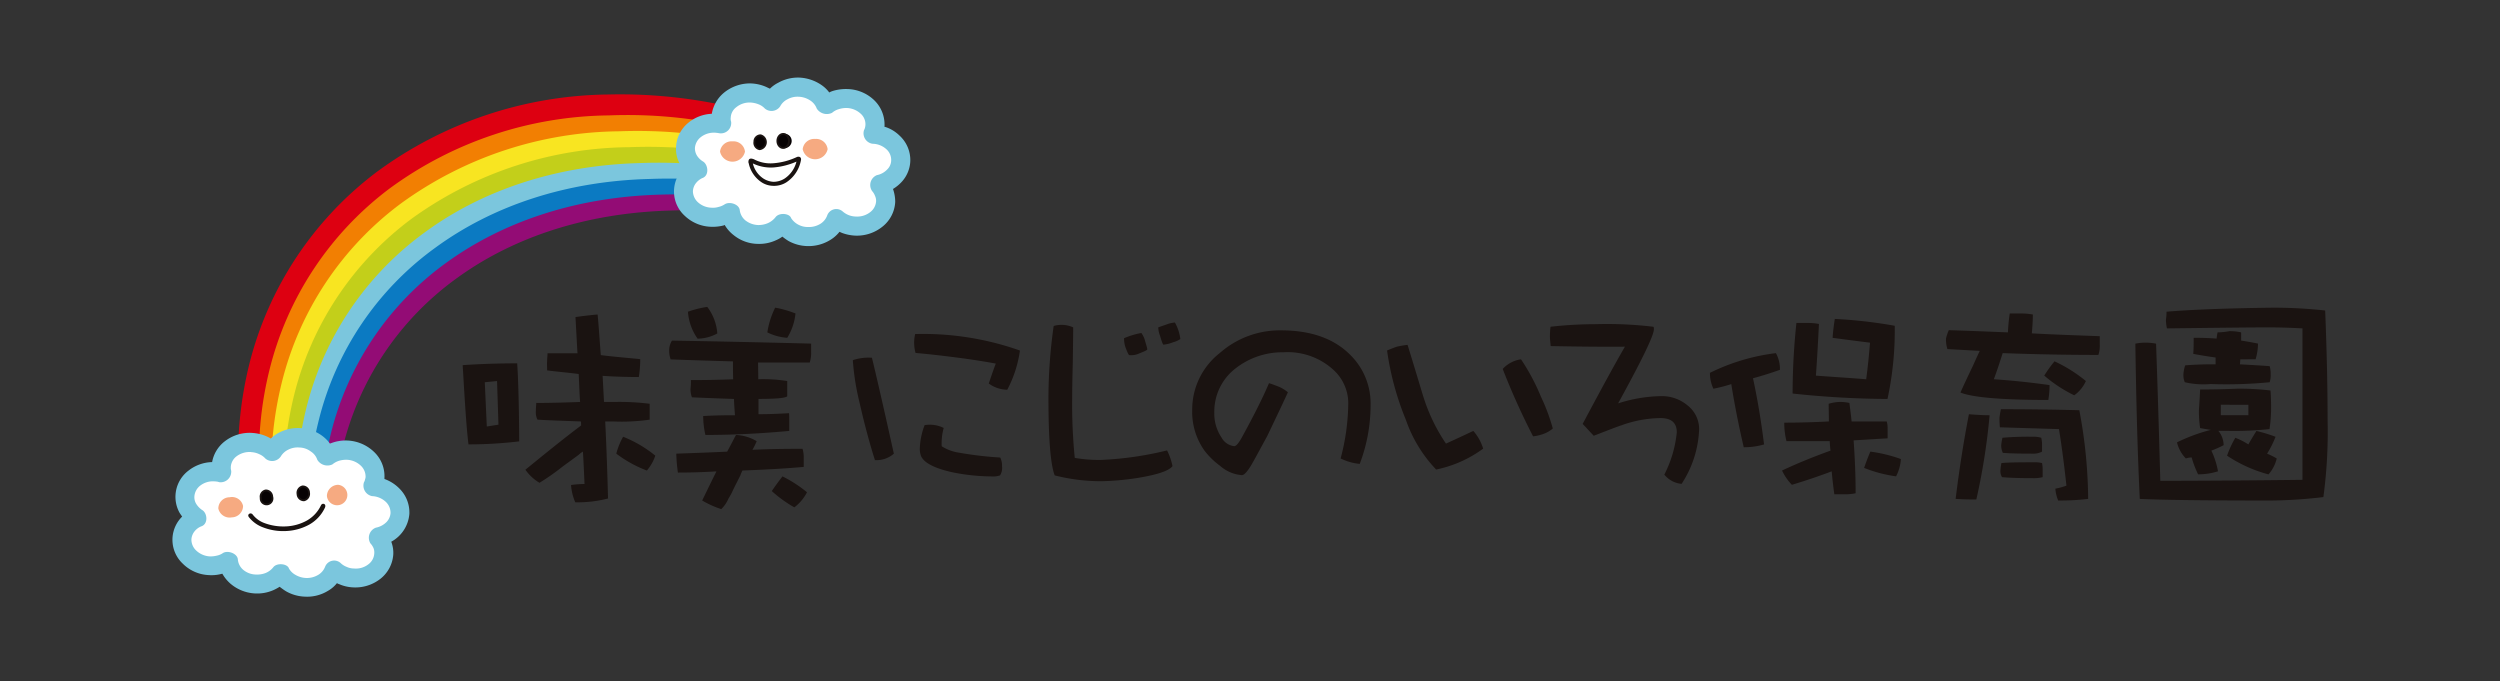 <svg xmlns="http://www.w3.org/2000/svg" xmlns:xlink="http://www.w3.org/1999/xlink" width="290" height="79" viewBox="0 0 290 79">
  <rect x="0" y="0" width="290" height="79" fill="#333333" stroke="none"/>
  <defs>
    <clipPath id="clip-path">
      <rect id="長方形_326" data-name="長方形 326" width="290" height="79" transform="translate(815 44)" fill="none"/>
    </clipPath>
    <clipPath id="clip-path-2">
      <rect id="長方形_20" data-name="長方形 20" width="250" height="60.22" fill="none"/>
    </clipPath>
  </defs>
  <g id="マスクグループ_75" data-name="マスクグループ 75" transform="translate(-815 -44)" clip-path="url(#clip-path)">
    <g id="グループ_13" data-name="グループ 13" transform="translate(835 53)" clip-path="url(#clip-path-2)">
      <path id="パス_11" data-name="パス 11" d="M120.153,90.087h0c.047.816.117,2.216.163,3.032h1.166a28.49,28.49,0,0,1,4.129.21v1.843a22.749,22.749,0,0,1-4.2.21h-.956c.14,2.8.257,6.158.327,8.934a14.041,14.041,0,0,1-3.8.443,5.964,5.964,0,0,1-.49-2.006,12.043,12.043,0,0,1,1.563-.117c-.047-1.073-.117-2.73-.187-3.756a2.231,2.231,0,0,0-.467.35c-.56.42-1.213.886-1.936,1.423a26.942,26.942,0,0,1-2.636,1.843,5.267,5.267,0,0,1-1.633-1.516c2.029-1.656,4.409-3.592,6.462-5.132a3.283,3.283,0,0,0-.023-.467c-1.913-.07-4.012-.14-5.039-.21a1.894,1.894,0,0,1-.187-.98c0-.42.047-.746.047-.956,1.306,0,3.406-.047,5.085-.117-.07-.886-.117-2.379-.163-3.242-1.026-.14-2.659-.28-3.662-.42,0-.373-.023-.746,0-1.073,0-.3.047-.606.047-.91h3.476c-.07-1.143-.163-2.939-.233-4.2.956-.14,1.8-.233,2.566-.3.14,1.376.257,3.359.373,4.712,1.236.163,3.172.327,4.572.467a13.058,13.058,0,0,1-.163,2.076c-1.213,0-3.032-.047-4.2-.14m2.379,7.068a8.2,8.2,0,0,0-.793,1.959,14.161,14.161,0,0,0,3.546,1.959,5.124,5.124,0,0,0,.98-1.726,14.232,14.232,0,0,0-3.732-2.193m-16.049-6.322h0l.233,5.132,1.353-.21-.163-5.062Zm3.989,6.858h0a49.685,49.685,0,0,1-5.878.35c-.3-2.333-.537-7-.676-9.191,2.029-.14,4.129-.21,6.322-.21.163,2.193.233,6.811.233,9.051m29.695-15.512h0a12.288,12.288,0,0,1,2.356.676,6.6,6.6,0,0,1-.956,2.823,6.148,6.148,0,0,1-2.309-.63,9.754,9.754,0,0,1,.91-2.869m-1.983,6.368h0c0,.63.023,1.283.023,1.936h.047a17.584,17.584,0,0,1,3.312.21v1.773c-.257.21-1.376.3-3.336.3v1.773c1.143,0,2.333-.047,3.546-.117.023.3.023.606.023.956v1.1c-3.219.3-6.462.467-9.727.467a10.051,10.051,0,0,1-.257-2.193c1.213-.07,2.426-.093,3.686-.093-.047-.653-.093-1.283-.117-1.889-2.146-.07-3.756-.14-4.875-.187a2.745,2.745,0,0,1-.163-1,7.4,7.4,0,0,0,.047-1c1.423,0,3.056-.023,4.9-.093-.023-.653-.023-1.353-.023-2.076-2.4-.07-4.829-.14-7.231-.233a3.154,3.154,0,0,1-.163-1.19A2.127,2.127,0,0,1,128.2,86q8.013.14,16.142.35v.98a3.633,3.633,0,0,1-.163,1.213Zm-4.829,12.62c-.56,1.12-1.1,2.239-1.656,3.382a10.8,10.8,0,0,0,2.216,1,3.748,3.748,0,0,0,.816-1.19,8.054,8.054,0,0,0,.537-1c.233-.49.537-1.073.863-1.726.07-.21.163-.4.233-.56,2.4-.093,4.759-.21,7.115-.42v-1.1a3.362,3.362,0,0,0-.14-1c-1.959,0-3.9.023-5.808.117a8.089,8.089,0,0,0,.49-1,5.114,5.114,0,0,0-2.4-.723c-.35.653-.676,1.306-1.026,1.936-1.983.094-3.966.164-5.9.234a19.277,19.277,0,0,0,.187,2.193q2.274,0,4.479-.14m7.651.583h0a14.83,14.83,0,0,1,2.846,1.842,5.08,5.08,0,0,1-1.47,1.75,14.591,14.591,0,0,1-2.613-1.889c.373-.56.793-1.12,1.236-1.7m-8.724-19.664h0a5.72,5.72,0,0,1,1.166,3.079,4.86,4.86,0,0,1-2.286.606,6.166,6.166,0,0,1-1.12-3.126,12.049,12.049,0,0,1,2.239-.56m36.273,5.062a13.815,13.815,0,0,1-1.47,4.549,3.708,3.708,0,0,1-2.146-.723c.327-.956.583-1.726.816-2.309-.607-.117-1.8-.327-3.616-.583-2.216-.3-4.106-.513-5.692-.653a4.4,4.4,0,0,1-.047-2.193,33.641,33.641,0,0,1,12.153,1.913m-2.076,13.413a1.6,1.6,0,0,1-.233,1.073,2.62,2.62,0,0,1-1.026.117,23.274,23.274,0,0,1-4.432-.467c-2.146-.466-3.382-1.12-3.709-1.912a2.5,2.5,0,0,1-.14-.816,8.355,8.355,0,0,1,.56-2.753,3.607,3.607,0,0,1,2.216.327,6.574,6.574,0,0,0-.233,2.123,5.119,5.119,0,0,0,2.029.746,41.254,41.254,0,0,0,4.759.56,2.067,2.067,0,0,1,.21,1m-12.55-1.446a3.043,3.043,0,0,1-2.193.746c-.653-2.053-1.26-4.339-1.819-6.812a28.687,28.687,0,0,1-.746-4.782,5.7,5.7,0,0,1,2.216-.28c.42,1.7,1.283,5.435,2.543,11.127m33.241-13.3a2.824,2.824,0,0,1-.84.373,4.14,4.14,0,0,1-1.12.28c-.07,0-.21-.35-.4-1.026a2.851,2.851,0,0,1-.21-.98l1-.35a3.44,3.44,0,0,1,.933-.21,5.273,5.273,0,0,1,.63,1.913m-3.849,1.213c0,.07-.28.21-.886.443a2.2,2.2,0,0,1-1.19.21c-.07,0-.233-.327-.467-.98a3.349,3.349,0,0,1-.14-.98,9.5,9.5,0,0,1,2.006-.607,2.674,2.674,0,0,1,.443.956c.187.63.28.956.233.956m2.939,13.53a7.3,7.3,0,0,0-.63-1.819,39.049,39.049,0,0,1-7.581,1.1,16.1,16.1,0,0,1-3.126-.233,62.579,62.579,0,0,1-.3-6.951q0-1.365.07-4.059c.023-1.819.047-3.2.047-4.129a3.256,3.256,0,0,0-2.263-.163,59.918,59.918,0,0,0-.607,8.351c0,4.689.233,7.674.723,8.981a21.869,21.869,0,0,0,5.458.676,31.285,31.285,0,0,0,4.292-.4c2.216-.374,3.522-.816,3.919-1.353m22.977-7.045a19.2,19.2,0,0,1-1.26,6.788,6.325,6.325,0,0,1-2.216-.63,25.576,25.576,0,0,0,.886-6.531,5.245,5.245,0,0,0-1.656-3.686,7.854,7.854,0,0,0-5.855-2.1,8.82,8.82,0,0,0-5.528,1.843,6.318,6.318,0,0,0-2.5,5.132,4.945,4.945,0,0,0,.84,2.916,1.914,1.914,0,0,0,1.47,1c.233,0,.536-.373.933-1.1,1.353-2.473,2.4-4.549,3.1-6.205.257.07.63.21,1.12.4a4.289,4.289,0,0,1,1.073.653c-.28.63-1.073,2.309-2.4,5.085-.956,1.75-1.563,2.893-1.889,3.429-.443.723-.793,1.1-1.05,1.1a4.327,4.327,0,0,1-2.519-1.073,8.813,8.813,0,0,1-1.819-1.773,7.734,7.734,0,0,1-1.423-4.712,8.333,8.333,0,0,1,3.219-6.625,10.515,10.515,0,0,1,7.068-2.613c3.5,0,6.182.956,8.071,2.869a7.894,7.894,0,0,1,2.333,5.832M230.372,96.2a3.371,3.371,0,0,1-1.026.606,4.954,4.954,0,0,1-1.26.3,82.179,82.179,0,0,1-3.522-7.814,3.542,3.542,0,0,1,2.123-1.12A24.509,24.509,0,0,1,229,92.513a22.176,22.176,0,0,1,1.376,3.686M222.3,98.531a13.919,13.919,0,0,1-5.458,2.426,15.812,15.812,0,0,1-3.5-5.738,33.326,33.326,0,0,1-2.193-8.071c.56-.233.933-.373,1.143-.443a12.458,12.458,0,0,1,1.236-.21c1.1,3.569,1.68,5.552,1.819,5.972a20.592,20.592,0,0,0,2.636,5.482c.933-.42,1.983-.91,3.172-1.47a5.612,5.612,0,0,1,1.143,2.053m25.053-2.169A3.491,3.491,0,0,0,246,93.516a4.611,4.611,0,0,0-3.056-1.073,17.06,17.06,0,0,0-4.992.84c2.753-5.015,4.152-7.884,4.152-8.608q0-.245-.07-.28a45.127,45.127,0,0,0-6.625-.3,48.074,48.074,0,0,0-5.3.3,10.226,10.226,0,0,0-.07,1.1c0,.163.023.537.093,1.143q5.144.1,8.608.07-1.645,2.834-4.9,8.957l1.283,1.376,2.356-.909c.513-.187.77-.28.793-.28a13.786,13.786,0,0,1,4.572-.863c1.283,0,1.913.537,1.913,1.656a13.532,13.532,0,0,1-1.446,4.9,2.879,2.879,0,0,0,2.006,1.073,12.349,12.349,0,0,0,2.029-6.251m6.252-5.995h0c.536,2.473.956,5.039,1.283,7.674a8.215,8.215,0,0,1-2.356.326c-.56-2.4-1.05-4.852-1.446-7.324a18.148,18.148,0,0,1-2.076.537,4.231,4.231,0,0,1-.4-1.843,23.687,23.687,0,0,1,7.651-2.286,3.78,3.78,0,0,1,.467,1.936c-1.05.373-2.1.7-3.126.98m15.606,2.4h0a107.074,107.074,0,0,1-11.01-.63,78.57,78.57,0,0,1,.443-8.188h1.376a6.747,6.747,0,0,1,1.236.117c-.093,2.006-.21,4.012-.35,5.995,1.866.14,3.826.257,5.832.42.187-1.4.327-2.8.443-4.245q-1.994-.245-4.339-.56c.047-.723.14-1.47.257-2.193a54.642,54.642,0,0,1,6.951.793,37.728,37.728,0,0,1-.84,8.491M262.4,95.382h0c0-.7-.023-1.376-.023-2.053a4.969,4.969,0,0,1,1.213-.21,4.789,4.789,0,0,1,1.19.117c.093.723.187,1.446.257,2.146h4.082a3.225,3.225,0,0,1,.093.886v1.073c-1.33.07-2.636.163-3.942.233.14,1.983.233,4.012.233,6.135a5.46,5.46,0,0,1-1.26.117H263.03c-.117-.886-.233-1.773-.3-2.659-1.54.583-3.079,1.1-4.619,1.563a5.984,5.984,0,0,1-1.143-1.656c1.726-.816,3.616-1.586,5.622-2.309-.047-.35-.07-.7-.093-1.1h-5.015a8.594,8.594,0,0,1-.257-2.146q2.519,0,5.179-.14m4.805,3.5c-.187.444-.443,1.073-.723,1.889a15.669,15.669,0,0,0,3.709.98,5.134,5.134,0,0,0,.56-2.006,16.766,16.766,0,0,0-3.546-.863m18.731-13.716h0c2.636.14,5.272.233,7.884.327v1.073a3.1,3.1,0,0,1-.163,1.1c-3.639,0-7.348-.07-11.1-.21-.35,1.1-.676,2.1-1.026,3.032,2.123.14,4.292.373,6.462.676a10.766,10.766,0,0,1-.14,1.726c-5.435,0-8.841-.3-10.194-.863q.525-1.189,1.47-3.149.35-.8.77-1.68l-3.756-.21a3.879,3.879,0,0,1-.163-1.213,5.288,5.288,0,0,1,.327-.98c2.286.07,4.572.163,6.858.257a21.267,21.267,0,0,1,.21-2.193h1.376a8,8,0,0,1,1.306.117c0,.653-.047,1.376-.117,2.193m-7.3,9.377h0c.863.07,1.68.117,2.4.117a74.219,74.219,0,0,1-1.54,9.774c-.84,0-1.633-.023-2.4-.07.42-3.429.933-6.695,1.54-9.821m12.806-.467h0a56.875,56.875,0,0,1,1.026,10.287,26.427,26.427,0,0,1-3.476.187,4.234,4.234,0,0,1-.327-1.376,6.87,6.87,0,0,0,1.283-.35c-.233-2.169-.513-4.362-.863-6.555l-6.858-.21c-.023-.28-.047-.653-.047-1.073.023-.3.093-.63.163-1.026,3.312,0,6.345.047,9.1.116M286.1,97.155a34.942,34.942,0,0,0-3.569.117,8.308,8.308,0,0,0-.14.863,2,2,0,0,0,.187.886c.746.07,1.889.093,3.406.093a2.142,2.142,0,0,0,1.143-.234v-.839a3.132,3.132,0,0,0-.093-.77,3.028,3.028,0,0,0-.933-.117m.093,2.963c-1.959,0-3.219.023-3.779.093a6.483,6.483,0,0,0-.117.863,1.348,1.348,0,0,0,.187.769c.77.07,1.959.117,3.569.117a4.225,4.225,0,0,0,1.143-.117v-.886a3.7,3.7,0,0,0-.07-.747,3.391,3.391,0,0,0-.933-.093m2.379-11.71a15.023,15.023,0,0,0-1.19,1.656,16.259,16.259,0,0,0,3.476,2.286,4.023,4.023,0,0,0,1.353-1.657,16.906,16.906,0,0,0-3.639-2.286m21.554-.233h0c-.023.257-.023.443-.047.583,1.33.07,2.5.14,3.452.21a3.265,3.265,0,0,1,.117.98,2.5,2.5,0,0,1-.117.886,51.626,51.626,0,0,1-6.835.21,9.63,9.63,0,0,1-3.009-.21,2.008,2.008,0,0,1-.163-.886,3.782,3.782,0,0,1,.21-1.073c.91-.07,1.866-.117,2.916-.117h.607v-.793q-1.295-.175-2.589-.42c.047-.63.047-1.26.047-1.866.91,0,1.773.023,2.659.093a5.851,5.851,0,0,1,.117-.723,7.852,7.852,0,0,0,1.376-.14,6.333,6.333,0,0,1,1.353.14V86q.945.14,1.959.35a6.651,6.651,0,0,1-.28,1.819Zm-2.263,5.272h0v1.213h3.2V93.446Zm5.645,2.822h0a37.935,37.935,0,0,1-4.689.21h-1.236a2.661,2.661,0,0,1,.607,1.657,11.424,11.424,0,0,1-1.423.63,9.59,9.59,0,0,1,.77,2.4,7.586,7.586,0,0,1-2.309.35,11.237,11.237,0,0,1-.746-1.959,2.426,2.426,0,0,0-.676.117,3.987,3.987,0,0,1-1.026-1.866,20.2,20.2,0,0,1,3.919-1.446c-.443-.07-.863-.14-1.236-.21a13.408,13.408,0,0,1-.14-2.076c.047-.63.093-1.446.14-2.4,1.213,0,2.659-.023,4.292-.093a29.419,29.419,0,0,1,3.872.21c.047.583.07,1.236.07,1.983a16.011,16.011,0,0,1-.187,2.5m-.28,2.846a10.973,10.973,0,0,0,.98-1.959,17.151,17.151,0,0,0-2.216-.677c-.327.537-.653,1.05-.933,1.563a7.741,7.741,0,0,0-1.516-.77,11.49,11.49,0,0,0-.956,2.076,16.17,16.17,0,0,0,4.805,2.169,4.252,4.252,0,0,0,.956-1.843,8.316,8.316,0,0,0-1.12-.56m6.531,5.039a56.4,56.4,0,0,0,.49-8.887c0-3.756-.093-8-.28-12.76a55.2,55.2,0,0,0-6.158-.327c-5.388.07-9.471.233-12.246.467a7.377,7.377,0,0,1-.07.956,5.076,5.076,0,0,0,.117.98c5.692-.07,9.634-.117,11.78-.117,1.4,0,2.706.047,3.942.117v17.565q-8.048.1-16.492.117-.21-7.838-.49-15.909a5.763,5.763,0,0,0-1.26-.117,5.39,5.39,0,0,0-1.143.117c.093,6.671.257,12.69.513,18.008q3.849.175,13.926.187a55.994,55.994,0,0,0,7.371-.4" transform="translate(-70.25 -55.492)" fill="#1a1311"/>
      <path id="パス_12" data-name="パス 12" d="M49.952,80.962a43.262,43.262,0,0,1,1.213-11.593A36.6,36.6,0,0,1,65.487,48.258c7-5.039,15.932-7.931,25.963-8.188A63.76,63.76,0,0,1,108.6,42.053l-.583,2.123A61.087,61.087,0,0,0,91.52,42.5c-9.541.257-18.032,2.986-24.633,7.744A34.176,34.176,0,0,0,53.521,69.952a41.25,41.25,0,0,0-1.143,10.94Z" transform="translate(-33.756 -27.075)" fill="#930c75"/>
      <path id="パス_13" data-name="パス 13" d="M45.56,75.694A42.939,42.939,0,0,1,46.8,64.031,36.985,36.985,0,0,1,61.189,42.71c7.045-5.109,16.049-8.071,26.126-8.328A62.706,62.706,0,0,1,104.2,36.342l-.583,2.123a61.062,61.062,0,0,0-16.259-1.656c-9.587.257-18.1,3.056-24.75,7.861a34.687,34.687,0,0,0-13.46,19.944,40.913,40.913,0,0,0-1.166,11.01Z" transform="translate(-30.787 -23.23)" fill="#0b7ac2"/>
      <path id="パス_14" data-name="パス 14" d="M41.107,70.4a43.376,43.376,0,0,1,1.26-11.71A37.662,37.662,0,0,1,56.83,37.162C63.921,31.983,73,28.974,83.119,28.694a62.71,62.71,0,0,1,16.655,1.913l-.583,2.146a58.285,58.285,0,0,0-16-1.61c-9.657.233-18.218,3.079-24.913,7.978A35.14,35.14,0,0,0,44.723,59.276a40.61,40.61,0,0,0-1.166,11.081Z" transform="translate(-27.781 -19.385)" fill="#7bc6dd"/>
      <path id="パス_15" data-name="パス 15" d="M36.715,65.144a43.9,43.9,0,0,1,1.26-11.78A38.305,38.305,0,0,1,52.531,31.623,46.419,46.419,0,0,1,78.96,23.016a61.929,61.929,0,0,1,16.422,1.889l-.607,2.146A57.158,57.158,0,0,0,79.03,25.465c-9.7.257-18.335,3.149-25.053,8.118A35.857,35.857,0,0,0,40.331,53.947a42.056,42.056,0,0,0-1.19,11.15Z" transform="translate(-24.812 -15.549)" fill="#c3cf1a"/>
      <path id="パス_16" data-name="パス 16" d="M32.312,59.912a43.487,43.487,0,0,1,1.26-11.85,38.8,38.8,0,0,1,14.649-21.95A46.037,46.037,0,0,1,74.79,17.388a59.873,59.873,0,0,1,16.165,1.843l-.583,2.123a57.23,57.23,0,0,0-15.512-1.54,43.752,43.752,0,0,0-25.193,8.234,36.41,36.41,0,0,0-13.739,20.6,42.518,42.518,0,0,0-1.19,11.2Z" transform="translate(-21.831 -11.741)" fill="#f8e521"/>
      <path id="パス_17" data-name="パス 17" d="M27.92,54.644a44.1,44.1,0,0,1,1.26-11.92A39.551,39.551,0,0,1,43.922,20.541,46.225,46.225,0,0,1,70.631,11.7a59.089,59.089,0,0,1,15.932,1.819l-.583,2.123a56.609,56.609,0,0,0-15.3-1.516A43.77,43.77,0,0,0,45.368,22.5,36.925,36.925,0,0,0,31.535,43.331a41.805,41.805,0,0,0-1.19,11.243Z" transform="translate(-18.862 -7.896)" fill="#f27f02"/>
      <path id="パス_18" data-name="パス 18" d="M23.528,49.352a44.653,44.653,0,0,1,1.26-11.967A40.094,40.094,0,0,1,39.6,14.991,46.1,46.1,0,0,1,66.449,6.01a57.449,57.449,0,0,1,15.722,1.8l-.583,2.123A54.816,54.816,0,0,0,66.519,8.436,43.738,43.738,0,0,0,41.07,16.927,37.6,37.6,0,0,0,27.143,37.991,41.5,41.5,0,0,0,25.954,49.3Z" transform="translate(-15.893 -4.049)" fill="#d01"/>
      <path id="パス_19" data-name="パス 19" d="M188.541.679a4.788,4.788,0,0,1,1.726.4c.14.07.3.14.443.21a3.736,3.736,0,0,1,.98-.7A4.674,4.674,0,0,1,194.116,0a4.928,4.928,0,0,1,2.543.84,3.738,3.738,0,0,1,.933.886,2.591,2.591,0,0,1,.373-.163,5.24,5.24,0,0,1,1.726-.233,4.641,4.641,0,0,1,3.056,1.236,3.932,3.932,0,0,1,1.26,2.962.4.4,0,0,1-.023.163,4.247,4.247,0,0,1,1.75,1.026,3.85,3.85,0,0,1,1.26,2.962,3.76,3.76,0,0,1-1.026,2.449,4.566,4.566,0,0,1-.98.793,4.561,4.561,0,0,1,.257,1.493,3.9,3.9,0,0,1-1.47,2.869,4.715,4.715,0,0,1-3.149,1.05,5.054,5.054,0,0,1-1.586-.327c-.093-.047-.163-.07-.257-.117a4.024,4.024,0,0,1-1.05.933,4.8,4.8,0,0,1-2.706.723,4.75,4.75,0,0,1-2.146-.583,5.7,5.7,0,0,1-.723-.513,3.858,3.858,0,0,1-.746.42,4.651,4.651,0,0,1-2.146.42,4.543,4.543,0,0,1-2.776-1.026,4.068,4.068,0,0,1-1.026-1.166c-.023.023-.07.023-.093.047a5.078,5.078,0,0,1-1.47.163,4.612,4.612,0,0,1-3.056-1.26,3.81,3.81,0,0,1-.606-4.969c.117-.163.257-.327.4-.49-.117-.163-.233-.327-.327-.49a3.52,3.52,0,0,1-.49-2.006,3.841,3.841,0,0,1,1.446-2.869A4.541,4.541,0,0,1,183.969,4.2a4.038,4.038,0,0,1,1.446-2.473,4.776,4.776,0,0,1,3.126-1.05" transform="translate(-121.4 0)" fill="#7bc6dd"/>
      <path id="パス_20" data-name="パス 20" d="M193.053,7.516a2.442,2.442,0,0,0-1.656.537,1.606,1.606,0,0,0-.653,1.236.777.777,0,0,0,0,.233.681.681,0,0,0,.047.21,1.2,1.2,0,0,1-1.33,1.353c-.093-.023-.187-.023-.28-.047-.07,0-.163-.023-.28-.023a2.442,2.442,0,0,0-1.656.537,1.762,1.762,0,0,0-.653,1.236,1.662,1.662,0,0,0,.21.84,2.143,2.143,0,0,0,.723.723c.606.35.77,1.656-.093,1.936a2.05,2.05,0,0,0-.793.676,1.638,1.638,0,0,0-.28.84,1.778,1.778,0,0,0,.583,1.283,2.448,2.448,0,0,0,1.61.63,2.183,2.183,0,0,0,.793-.093,2.122,2.122,0,0,0,.7-.3c.583-.373,1.7,0,1.75.7a1.851,1.851,0,0,0,.653,1.166,2.553,2.553,0,0,0,1.47.537,2.744,2.744,0,0,0,1.166-.233,2.391,2.391,0,0,0,.84-.653c.42-.606,1.656-.467,1.819.07a2.22,2.22,0,0,0,.793.746,2.341,2.341,0,0,0,1.166.3,2.532,2.532,0,0,0,1.446-.373,1.918,1.918,0,0,0,.793-.98,1.119,1.119,0,0,1,1.773-.467,2.509,2.509,0,0,0,.723.443,2.472,2.472,0,0,0,.863.163,2.442,2.442,0,0,0,1.656-.537,1.718,1.718,0,0,0,.653-1.236,1.342,1.342,0,0,0-.117-.606,1.851,1.851,0,0,0-.35-.583,1.239,1.239,0,0,1,.56-1.843,2.236,2.236,0,0,0,1.213-.676,1.484,1.484,0,0,0,.443-1.05,1.668,1.668,0,0,0-.56-1.283,2.448,2.448,0,0,0-1.61-.63,1.227,1.227,0,0,1-.98-1.586,1,1,0,0,0,.117-.3,1.576,1.576,0,0,0,.047-.327,1.636,1.636,0,0,0-.56-1.283,2.516,2.516,0,0,0-1.61-.653,2.9,2.9,0,0,0-.933.14,2.046,2.046,0,0,0-.77.42,1.388,1.388,0,0,1-1.773-.49,1.912,1.912,0,0,0-.746-.933,2.6,2.6,0,0,0-1.353-.443,2.409,2.409,0,0,0-1.306.3,1.9,1.9,0,0,0-.84.816,1.211,1.211,0,0,1-1.773.257,1.986,1.986,0,0,0-.723-.49,3.028,3.028,0,0,0-.933-.21" transform="translate(-125.981 -4.622)" fill="#fff"/>
      <path id="パス_21" data-name="パス 21" d="M9.244,126.047a4.811,4.811,0,0,1,1.726.42,4.056,4.056,0,0,1,.443.233,4.166,4.166,0,0,1,.98-.7,4.778,4.778,0,0,1,2.449-.513,4.622,4.622,0,0,1,2.519.886,4.206,4.206,0,0,1,.91.91c.14-.047.257-.093.4-.14a4.755,4.755,0,0,1,4.735,1.12,3.872,3.872,0,0,1,1.19,2.986v.14a4.6,4.6,0,0,1,1.7,1.073,3.905,3.905,0,0,1,1.19,2.986,4.043,4.043,0,0,1-2.1,3.219,3.586,3.586,0,0,1,.233,1.493,3.931,3.931,0,0,1-1.54,2.846,4.7,4.7,0,0,1-3.149.956,4.513,4.513,0,0,1-1.586-.373.862.862,0,0,1-.257-.117,3.655,3.655,0,0,1-1.073.91,4.63,4.63,0,0,1-2.706.653,4.706,4.706,0,0,1-2.146-.63,8.067,8.067,0,0,1-.723-.513,5.607,5.607,0,0,1-.746.4,4.691,4.691,0,0,1-2.146.373,4.752,4.752,0,0,1-2.776-1.1,4.38,4.38,0,0,1-.98-1.19.14.14,0,0,1-.093.023,4.52,4.52,0,0,1-1.493.14A4.554,4.554,0,0,1,1.2,141.21a3.793,3.793,0,0,1-.49-4.969,3.921,3.921,0,0,1,.42-.49c-.117-.163-.233-.327-.327-.49a3.821,3.821,0,0,1,1.073-4.852,4.625,4.625,0,0,1,2.729-.98A3.932,3.932,0,0,1,6.1,127a4.7,4.7,0,0,1,3.149-.956" transform="translate(0 -84.827)" fill="#7bc6dd"/>
      <path id="パス_22" data-name="パス 22" d="M13.714,132.929a2.52,2.52,0,0,0-1.68.49,1.666,1.666,0,0,0-.676,1.236v.233c.023.07.023.14.047.21a1.229,1.229,0,0,1-1.376,1.33c-.07-.023-.163-.047-.257-.07-.07,0-.163-.023-.28-.023a2.4,2.4,0,0,0-1.68.49,1.744,1.744,0,0,0-.676,1.236,1.487,1.487,0,0,0,.187.84,2.353,2.353,0,0,0,.7.746c.63.35.746,1.656-.117,1.913a1.921,1.921,0,0,0-.816.653,1.656,1.656,0,0,0-.3.84,1.728,1.728,0,0,0,.537,1.283,2.5,2.5,0,0,0,1.61.7,3.131,3.131,0,0,0,.816-.093,1.881,1.881,0,0,0,.7-.3c.583-.35,1.7.07,1.726.77a1.789,1.789,0,0,0,.606,1.166,2.363,2.363,0,0,0,1.47.56,2.724,2.724,0,0,0,1.166-.187,2.232,2.232,0,0,0,.863-.653c.42-.56,1.656-.42,1.819.14a1.977,1.977,0,0,0,.77.746,2.629,2.629,0,0,0,1.143.35,2.55,2.55,0,0,0,1.47-.35,1.912,1.912,0,0,0,.816-.956,1.123,1.123,0,0,1,1.8-.42,2.11,2.11,0,0,0,.7.443,2.04,2.04,0,0,0,.863.187,2.34,2.34,0,0,0,1.656-.49,1.661,1.661,0,0,0,.676-1.213,1.422,1.422,0,0,0-.07-.63,1.916,1.916,0,0,0-.373-.583,1.251,1.251,0,0,1,.63-1.819,2.359,2.359,0,0,0,1.236-.653,1.675,1.675,0,0,0,.467-1.026,1.743,1.743,0,0,0-.537-1.306,2.483,2.483,0,0,0-1.61-.676,1.244,1.244,0,0,1-.933-1.61.815.815,0,0,0,.117-.3,1.425,1.425,0,0,0,.07-.3,1.743,1.743,0,0,0-.537-1.306,2.5,2.5,0,0,0-1.61-.7,3.012,3.012,0,0,0-.933.117,2.242,2.242,0,0,0-.77.42,1.367,1.367,0,0,1-1.75-.537,1.839,1.839,0,0,0-.746-.956,2.289,2.289,0,0,0-1.33-.467,2.394,2.394,0,0,0-1.306.257,2.039,2.039,0,0,0-.863.793,1.211,1.211,0,0,1-1.773.233,2.038,2.038,0,0,0-.723-.513,2.392,2.392,0,0,0-.933-.233" transform="translate(-4.586 -89.493)" fill="#fff"/>
      <path id="パス_23" data-name="パス 23" d="M209.1,20.661a.822.822,0,0,1-.117,1.61.741.741,0,0,1-.606-.863.716.716,0,0,1,.723-.746" transform="translate(-140.865 -13.965)" fill="#070203"/>
      <path id="パス_24" data-name="パス 24" d="M209.1,20.661a.822.822,0,0,1-.117,1.61.741.741,0,0,1-.606-.863A.716.716,0,0,1,209.1,20.661Z" transform="translate(-140.865 -13.965)" fill="none" stroke="#1a1311" stroke-width="0.216"/>
      <path id="パス_25" data-name="パス 25" d="M32.2,147.813a.741.741,0,0,1,.746.723.683.683,0,1,1-1.33.14.727.727,0,0,1,.583-.863" transform="translate(-21.371 -99.921)" fill="#070203"/>
      <path id="パス_26" data-name="パス 26" d="M32.2,147.813a.741.741,0,0,1,.746.723.683.683,0,1,1-1.33.14A.727.727,0,0,1,32.2,147.813Z" transform="translate(-21.371 -99.921)" fill="none" stroke="#1a1311" stroke-width="0.216"/>
      <path id="パス_27" data-name="パス 27" d="M217.274,20.166a.831.831,0,1,1-.676.816.762.762,0,0,1,.676-.816" transform="translate(-146.424 -13.633)" fill="#070203"/>
      <ellipse id="楕円形_9" data-name="楕円形 9" cx="0.676" cy="0.816" rx="0.676" ry="0.816" transform="translate(70.174 6.533)" fill="none" stroke="#1a1311" stroke-width="0.216"/>
      <path id="パス_28" data-name="パス 28" d="M45.378,146.373a.728.728,0,0,1,.746.723.764.764,0,0,1-.583.886.744.744,0,0,1-.746-.723.764.764,0,0,1,.583-.886" transform="translate(-30.278 -98.947)" fill="#070203"/>
      <path id="パス_29" data-name="パス 29" d="M45.378,146.373a.728.728,0,0,1,.746.723.764.764,0,0,1-.583.886.744.744,0,0,1-.746-.723A.764.764,0,0,1,45.378,146.373Z" transform="translate(-30.278 -98.947)" fill="none" stroke="#1a1311" stroke-width="0.216"/>
      <path id="パス_30" data-name="パス 30" d="M27.669,153.855a3.061,3.061,0,0,0,1.4,1,6.311,6.311,0,0,0,2.426.373,5.5,5.5,0,0,0,2.449-.676,3.968,3.968,0,0,0,1.633-1.75c.163-.373.676-.187.467.257a4.366,4.366,0,0,1-1.819,1.959,6.108,6.108,0,0,1-2.706.746,6.461,6.461,0,0,1-2.636-.42,3.711,3.711,0,0,1-1.656-1.19c-.257-.327.21-.607.443-.3" transform="translate(-18.354 -103.164)" fill="#1a1311"/>
      <path id="パス_31" data-name="パス 31" d="M197.524,22.83a1.343,1.343,0,0,1,1.446,1.19,1.48,1.48,0,0,1-2.893,0,1.343,1.343,0,0,1,1.446-1.19" transform="translate(-132.552 -15.433)" fill="#f6aa81"/>
      <path id="パス_32" data-name="パス 32" d="M17.732,150.244a1.314,1.314,0,0,1,1.563,1,1.332,1.332,0,0,1-1.306,1.33,1.346,1.346,0,0,1-1.563-1.026,1.313,1.313,0,0,1,1.306-1.306" transform="translate(-11.1 -101.559)" fill="#f6aa81"/>
      <path id="パス_33" data-name="パス 33" d="M227.116,21.966a1.343,1.343,0,0,1,1.446,1.19,1.48,1.48,0,0,1-2.893,0,1.343,1.343,0,0,1,1.446-1.19" transform="translate(-152.557 -14.849)" fill="#f6aa81"/>
      <path id="パス_34" data-name="パス 34" d="M56.612,145.78a1.189,1.189,0,1,1-1.306,1.306,1.314,1.314,0,0,1,1.306-1.306" transform="translate(-37.384 -98.542)" fill="#f6aa81"/>
      <path id="パス_35" data-name="パス 35" d="M206.786,28.6a.394.394,0,0,1,.117.047,4.081,4.081,0,0,0,2.216.443,7.8,7.8,0,0,0,2.729-.723c.3-.117.56.047.467.4a3.91,3.91,0,0,1-1.7,2.543,2.664,2.664,0,0,1-1.493.4,2.54,2.54,0,0,1-1.446-.467,3.509,3.509,0,0,1-1.423-2.193c-.023-.023-.023-.023-.023-.047-.023-.42.187-.537.56-.4m-.047.513a2.9,2.9,0,0,0,1.19,1.726,2.41,2.41,0,0,0,1.19.4,2.446,2.446,0,0,0,1.26-.35A3.319,3.319,0,0,0,211.8,28.9a8.276,8.276,0,0,1-2.659.676,4.772,4.772,0,0,1-2.4-.467" transform="translate(-139.411 -19.152)" fill="#1a1311"/>
    </g>
  </g>
</svg>
